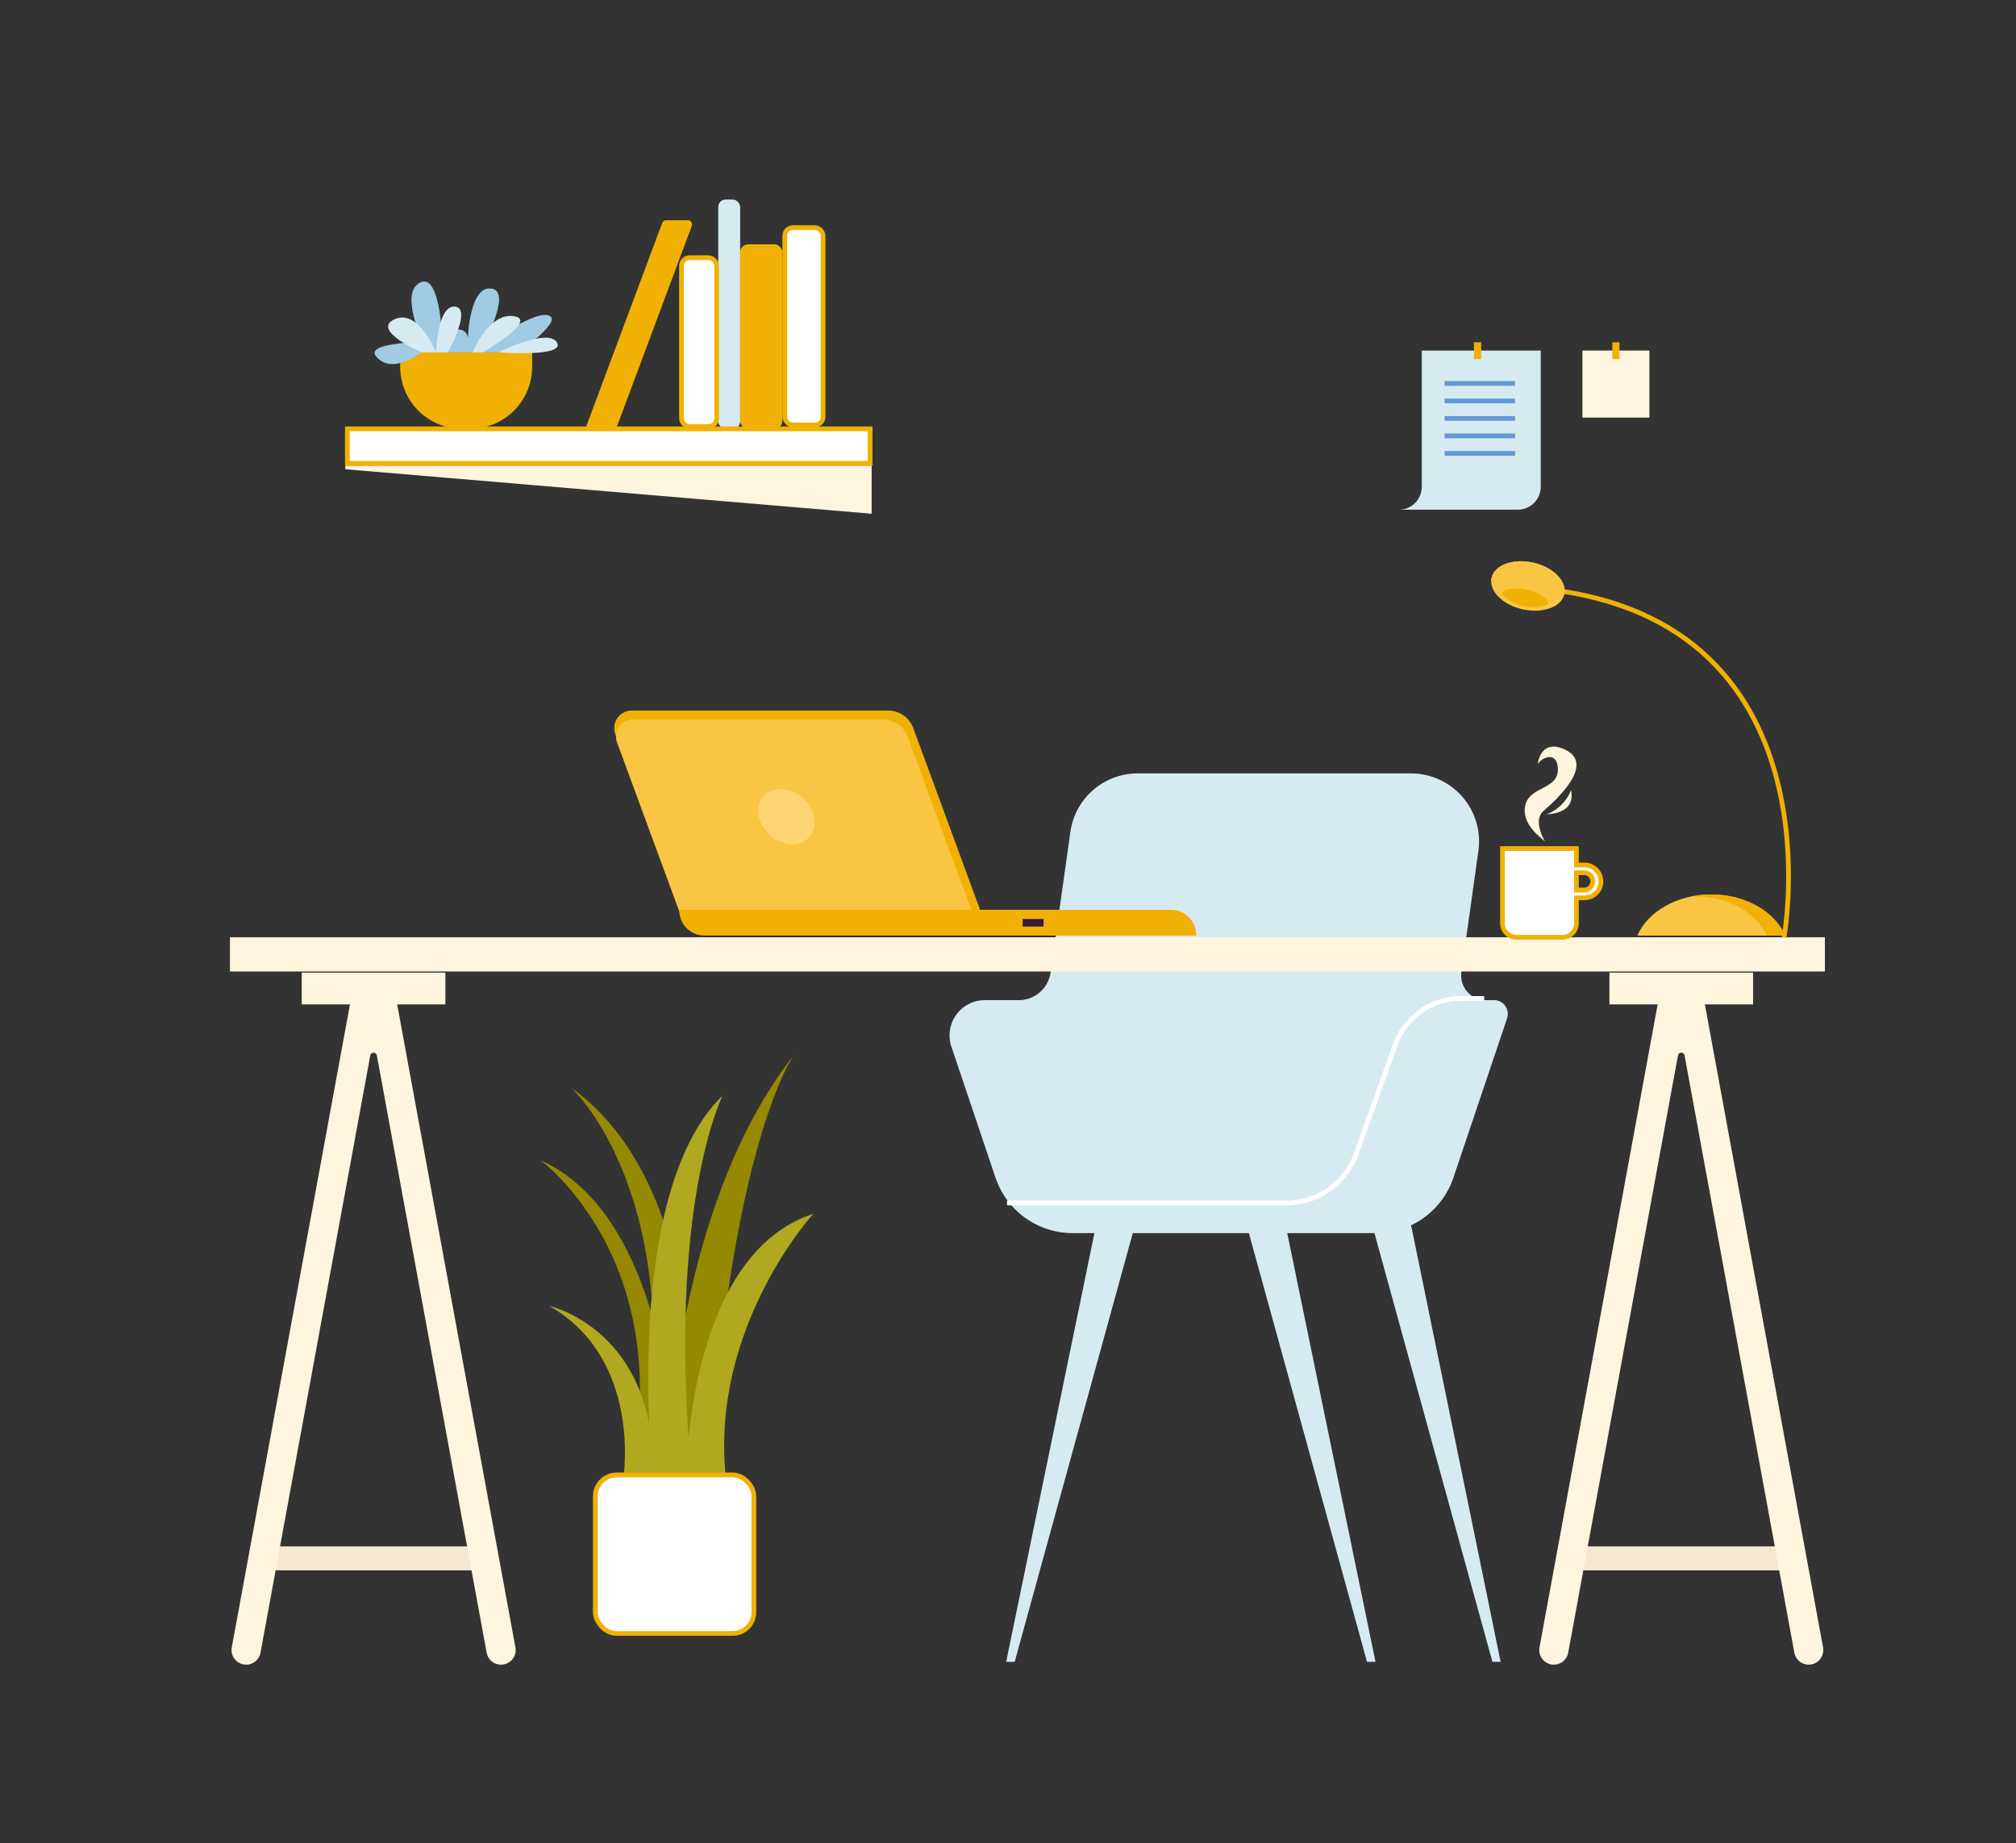 <svg id="Layer_1" data-name="Layer 1" xmlns="http://www.w3.org/2000/svg" viewBox="0 0 1279 1169"><rect x="0" y="0" width="1279" height="1169" fill="#333333" stroke="none"/><defs><style>.cls-1{fill:#fff4de;}.cls-2{fill:#f1b104;}.cls-3{fill:#d6eaf2;}.cls-10,.cls-15,.cls-4{fill:#fff;}.cls-4{stroke:#639ad6;}.cls-10,.cls-11,.cls-4,.cls-5{stroke-miterlimit:10;}.cls-10,.cls-11,.cls-15,.cls-4,.cls-5{stroke-width:3px;}.cls-11,.cls-5{fill:none;}.cls-5{stroke:#fff;}.cls-6{fill:#f4e8ce;}.cls-7{fill:#f9c543;}.cls-8{fill:#ffd473;}.cls-9{fill:#3a193f;}.cls-10,.cls-11,.cls-15{stroke:#f1b104;}.cls-12{fill:#a1cbe2;}.cls-13{fill:#948900;}.cls-14{fill:#b0a81f;}.cls-15{stroke-linecap:round;stroke-linejoin:round;}</style></defs><g id="NOTES"><rect class="cls-1" x="1003.91" y="222.36" width="42.53" height="42.53"/><rect class="cls-2" x="1022.89" y="217.11" width="4.57" height="10.68"/><path class="cls-3" d="M977.49,222.36v86.38a14.55,14.55,0,0,1-14.55,14.55H888.16v0A14.55,14.55,0,0,0,902,308.74V222.36Z"/><rect class="cls-2" x="935.13" y="217.11" width="4.57" height="10.68"/><line class="cls-4" x1="916.47" y1="243.23" x2="961.19" y2="243.23"/><line class="cls-4" x1="916.47" y1="254.32" x2="961.19" y2="254.32"/><line class="cls-4" x1="916.47" y1="265.41" x2="961.19" y2="265.41"/><line class="cls-4" x1="916.47" y1="276.49" x2="961.19" y2="276.49"/><line class="cls-4" x1="916.47" y1="287.58" x2="961.19" y2="287.58"/></g><g id="CHAIR"><polyline class="cls-3" points="694.69 780.38 638.34 1054.09 643.73 1054.09 719.14 780.45"/><polyline class="cls-3" points="894.57 773.92 952.04 1054.09 946.82 1054.09 871.48 780.33"/><polyline class="cls-3" points="816.29 780.38 872.65 1054.09 867.26 1054.09 791.85 780.45"/><path class="cls-3" d="M956.11,646,922.08,747a51.67,51.67,0,0,1-49,35.17H680.58a51.67,51.67,0,0,1-49-35.17l-28-83.12a22.36,22.36,0,0,1,21.19-29.49h21.56a20.39,20.39,0,0,0,20.18-17.54l12.56-89.16a43.12,43.12,0,0,1,42.71-37.12H895.21a43.13,43.13,0,0,1,42.72,49.12l-10.78,76.93a15.62,15.62,0,0,0,15.46,17.77h5.2A8.75,8.75,0,0,1,956.11,646Z"/><path class="cls-5" d="M941.59,633.31H927.34A44.35,44.35,0,0,0,885,663.36l-24.38,67.76A46.78,46.78,0,0,1,816.32,763H638.89"/></g><g id="TABLE"><rect class="cls-1" x="145.87" y="594.52" width="1011.89" height="21.69"/><rect class="cls-6" x="1003.73" y="980.86" width="126" height="15.21"/><rect class="cls-1" x="1021.07" y="616.93" width="91.13" height="20.16"/><path class="cls-1" d="M1147.48,1055.88h0a9.25,9.25,0,0,1-9.11-7.59l-69.64-378.84a2.13,2.13,0,0,0-4.18,0l-69.64,378.84a9.26,9.26,0,0,1-9.11,7.59h0a9.26,9.26,0,0,1-9.11-10.94l75.1-408.56h29.7l75.1,408.56A9.27,9.27,0,0,1,1147.48,1055.88Z"/><rect class="cls-6" x="174.09" y="980.86" width="126" height="15.21"/><rect class="cls-1" x="191.43" y="616.93" width="91.13" height="20.16"/><path class="cls-1" d="M317.84,1055.88h0a9.26,9.26,0,0,1-9.11-7.59L239.09,669.46a2.13,2.13,0,0,0-4.18,0l-69.64,378.83a9.25,9.25,0,0,1-9.11,7.59h0a9.26,9.26,0,0,1-9.11-10.94l75.1-408.56h29.7L327,1044.94A9.26,9.26,0,0,1,317.84,1055.88Z"/></g><g id="LAPTOP"><path class="cls-2" d="M563.44,450.7H400.83a11.13,11.13,0,0,0-10.44,15l41,111.41H621.8L579.41,461.84A17,17,0,0,0,563.44,450.7Z"/><path class="cls-7" d="M560.25,456.35H401.68A10.86,10.86,0,0,0,391.5,471l40,108.63H617.15L575.81,467.21A16.59,16.59,0,0,0,560.25,456.35Z"/><path class="cls-2" d="M431,577.08H742.93A15.94,15.94,0,0,1,758.87,593v.43a0,0,0,0,1,0,0H447A15.94,15.94,0,0,1,431,577.51v-.43a0,0,0,0,1,0,0Z"/><ellipse class="cls-8" cx="498.95" cy="517.97" rx="15.76" ry="19.45" transform="translate(-219.84 542.18) rotate(-48)"/><rect class="cls-9" x="648.77" y="582.93" width="13.29" height="4.77"/><rect class="cls-2" x="674.16" y="582.93" width="13.29" height="4.77"/></g><g id="CUP"><path class="cls-10" d="M1005.26,548.66h-5.15V538.25H953.2v47.37a8.9,8.9,0,0,0,8.9,8.9h29.11a8.89,8.89,0,0,0,8.9-8.9V569.48h5.15a10.41,10.41,0,0,0,0-20.82Zm3.65,14.28a5.47,5.47,0,0,1-3.87,1.61h-4.93v-11H1005a5.47,5.47,0,0,1,3.87,9.35Z"/><path class="cls-1" d="M980.23,533.83c-2.47-2.53-15.4-11-12.51-23.19s21.2-9.55,20.64-23.16c-.47-11.55-10.6-6.93-12.81-2.72,0,0,1.34-15.24,15.26-10.15,23.5,8.6-3.79,33-11.58,39.76C972.06,520.54,980.23,533.83,980.23,533.83Z"/><path class="cls-1" d="M996.66,501.14s-3,10.28-15.21,15.34C981.45,516.48,1000.2,516.48,996.66,501.14Z"/></g><g id="LAMP"><path class="cls-11" d="M1131.84,594.52S1167,401.9,990.9,375"/><path class="cls-7" d="M1132.53,593.45h-93.75c6.55-15.17,25.06-26.1,46.87-26.1S1126,578.28,1132.53,593.45Z"/><path class="cls-2" d="M1132.53,593.45h-11.8c-6.21-14.39-23.78-24.77-44.48-24.77-1.45,0-2.89.05-4.32.16a63.19,63.19,0,0,1,13.72-1.49C1107.47,567.35,1126,578.28,1132.53,593.45Z"/><path class="cls-7" d="M992.4,376.79c-.84,3.81-3.84,6.79-8.1,8.6-4.89,2.09-11.42,2.63-18.23,1.13s-12.5-4.76-16.06-8.71c-3.1-3.44-4.56-7.4-3.72-11.21,1.81-8.19,13.6-12.54,26.33-9.73S994.21,368.61,992.4,376.79Z"/><path class="cls-7" d="M992.4,376.79c-.79,3.58-3.49,6.42-7.34,8.26a10.24,10.24,0,0,0,3.63-5.68c1.69-7.63-6.57-15.95-18.45-18.58-11.2-2.47-21.62,1-24.18,7.8a9.64,9.64,0,0,1,.23-2c1.81-8.19,13.6-12.54,26.33-9.73S994.21,368.61,992.4,376.79Z"/><path class="cls-2" d="M981.72,383.49a27.61,27.61,0,0,1-28.57-6.31c-1.64-3.61,8.09-4.86,15.69-3.18S984.86,381.6,981.72,383.49Z"/></g><g id="SHELF"><path id="SHADOW" class="cls-1" d="M219.66,295.33H553v30.53l-333.4-28.18C218.71,297.6,218.77,295.33,219.66,295.33Z"/><g id="BOOKS"><rect class="cls-10" x="497.87" y="144.39" width="24.32" height="125.15" rx="5.15"/><rect class="cls-2" x="469.57" y="154.98" width="26.8" height="117.04" rx="5.03"/><rect class="cls-3" x="455.67" y="126.56" width="13.9" height="145.46" rx="4.69"/><rect class="cls-10" x="432.36" y="163.45" width="22.32" height="107.08" rx="5.14"/><path class="cls-2" d="M390.85,272H371.36L420.1,141.45a2.64,2.64,0,0,1,2.47-1.74h13.82a2.68,2.68,0,0,1,2.48,3.64Z"/></g><rect id="SHELF-2" data-name="SHELF" class="cls-10" x="220.39" y="272.02" width="331.65" height="21.88"/><g id="PLANT"><path class="cls-2" d="M253.9,223.5h83.71a0,0,0,0,1,0,0v9.19A39.33,39.33,0,0,1,298.29,272h-5.06a39.33,39.33,0,0,1-39.33-39.33V223.5a0,0,0,0,1,0,0Z"/><path class="cls-12" d="M329.22,223.5H267.17s-18.13,14.8-28.49,2.67c-7.5-8.79,28.39-9.18,28.39-9.18l1.08-.38s-15.39-32.31-.85-37.71c10.05-3.73,12.49,23.65,13,32.55,5.3-2.22,15.62-5.41,16.5,3,0,0,1.15-34.59,15.65-31.28,12.05,2.74-5.83,35.25-5.83,35.25l1.26.77S341,195,349.11,200.59C355.28,204.86,329.22,223.5,329.22,223.5Z"/><path class="cls-3" d="M276.7,223.5s.65-29.81,11.87-29-4.42,29-4.42,29Z"/><path class="cls-3" d="M276.7,223.5s-11.26-28.13-26.52-20.93c-14.9,7,17.17,20.93,17.17,20.93Z"/><path class="cls-3" d="M299.85,223.5S310,198.15,326,200.56,306.2,223.5,306.2,223.5Z"/><path class="cls-3" d="M316.34,223.5s31.36-15.79,37-6.27S316.34,223.5,316.34,223.5Z"/></g></g><path class="cls-13" d="M422.84,936.39S425.3,768.8,503.5,669.46c0,0-40.33,56.48-53.3,266.93Z"/><path class="cls-13" d="M438.84,936.39s17.56-179.27-76.33-246.34c0,0,76.91,70.07,43.89,246.34Z"/><path class="cls-13" d="M428.57,933.88s-.58-160-85.73-198c0,0,85.15,61.89,57.7,198Z"/><path class="cls-14" d="M414.19,936.39s-20-178.9,44.23-241.48c0,0-35.58,70.86-19.58,241.48Z"/><path class="cls-14" d="M435.4,936.39s0-140.27,80.62-166.52c0,0-65.33,71.34-55.61,166.52Z"/><path class="cls-14" d="M395.57,936.39s11.53-74.63-47.18-108.08c0,0,68.55,15.09,65.8,108.08Z"/><rect class="cls-15" x="377.7" y="935.52" width="100.58" height="100.58" rx="13.5"/></svg>